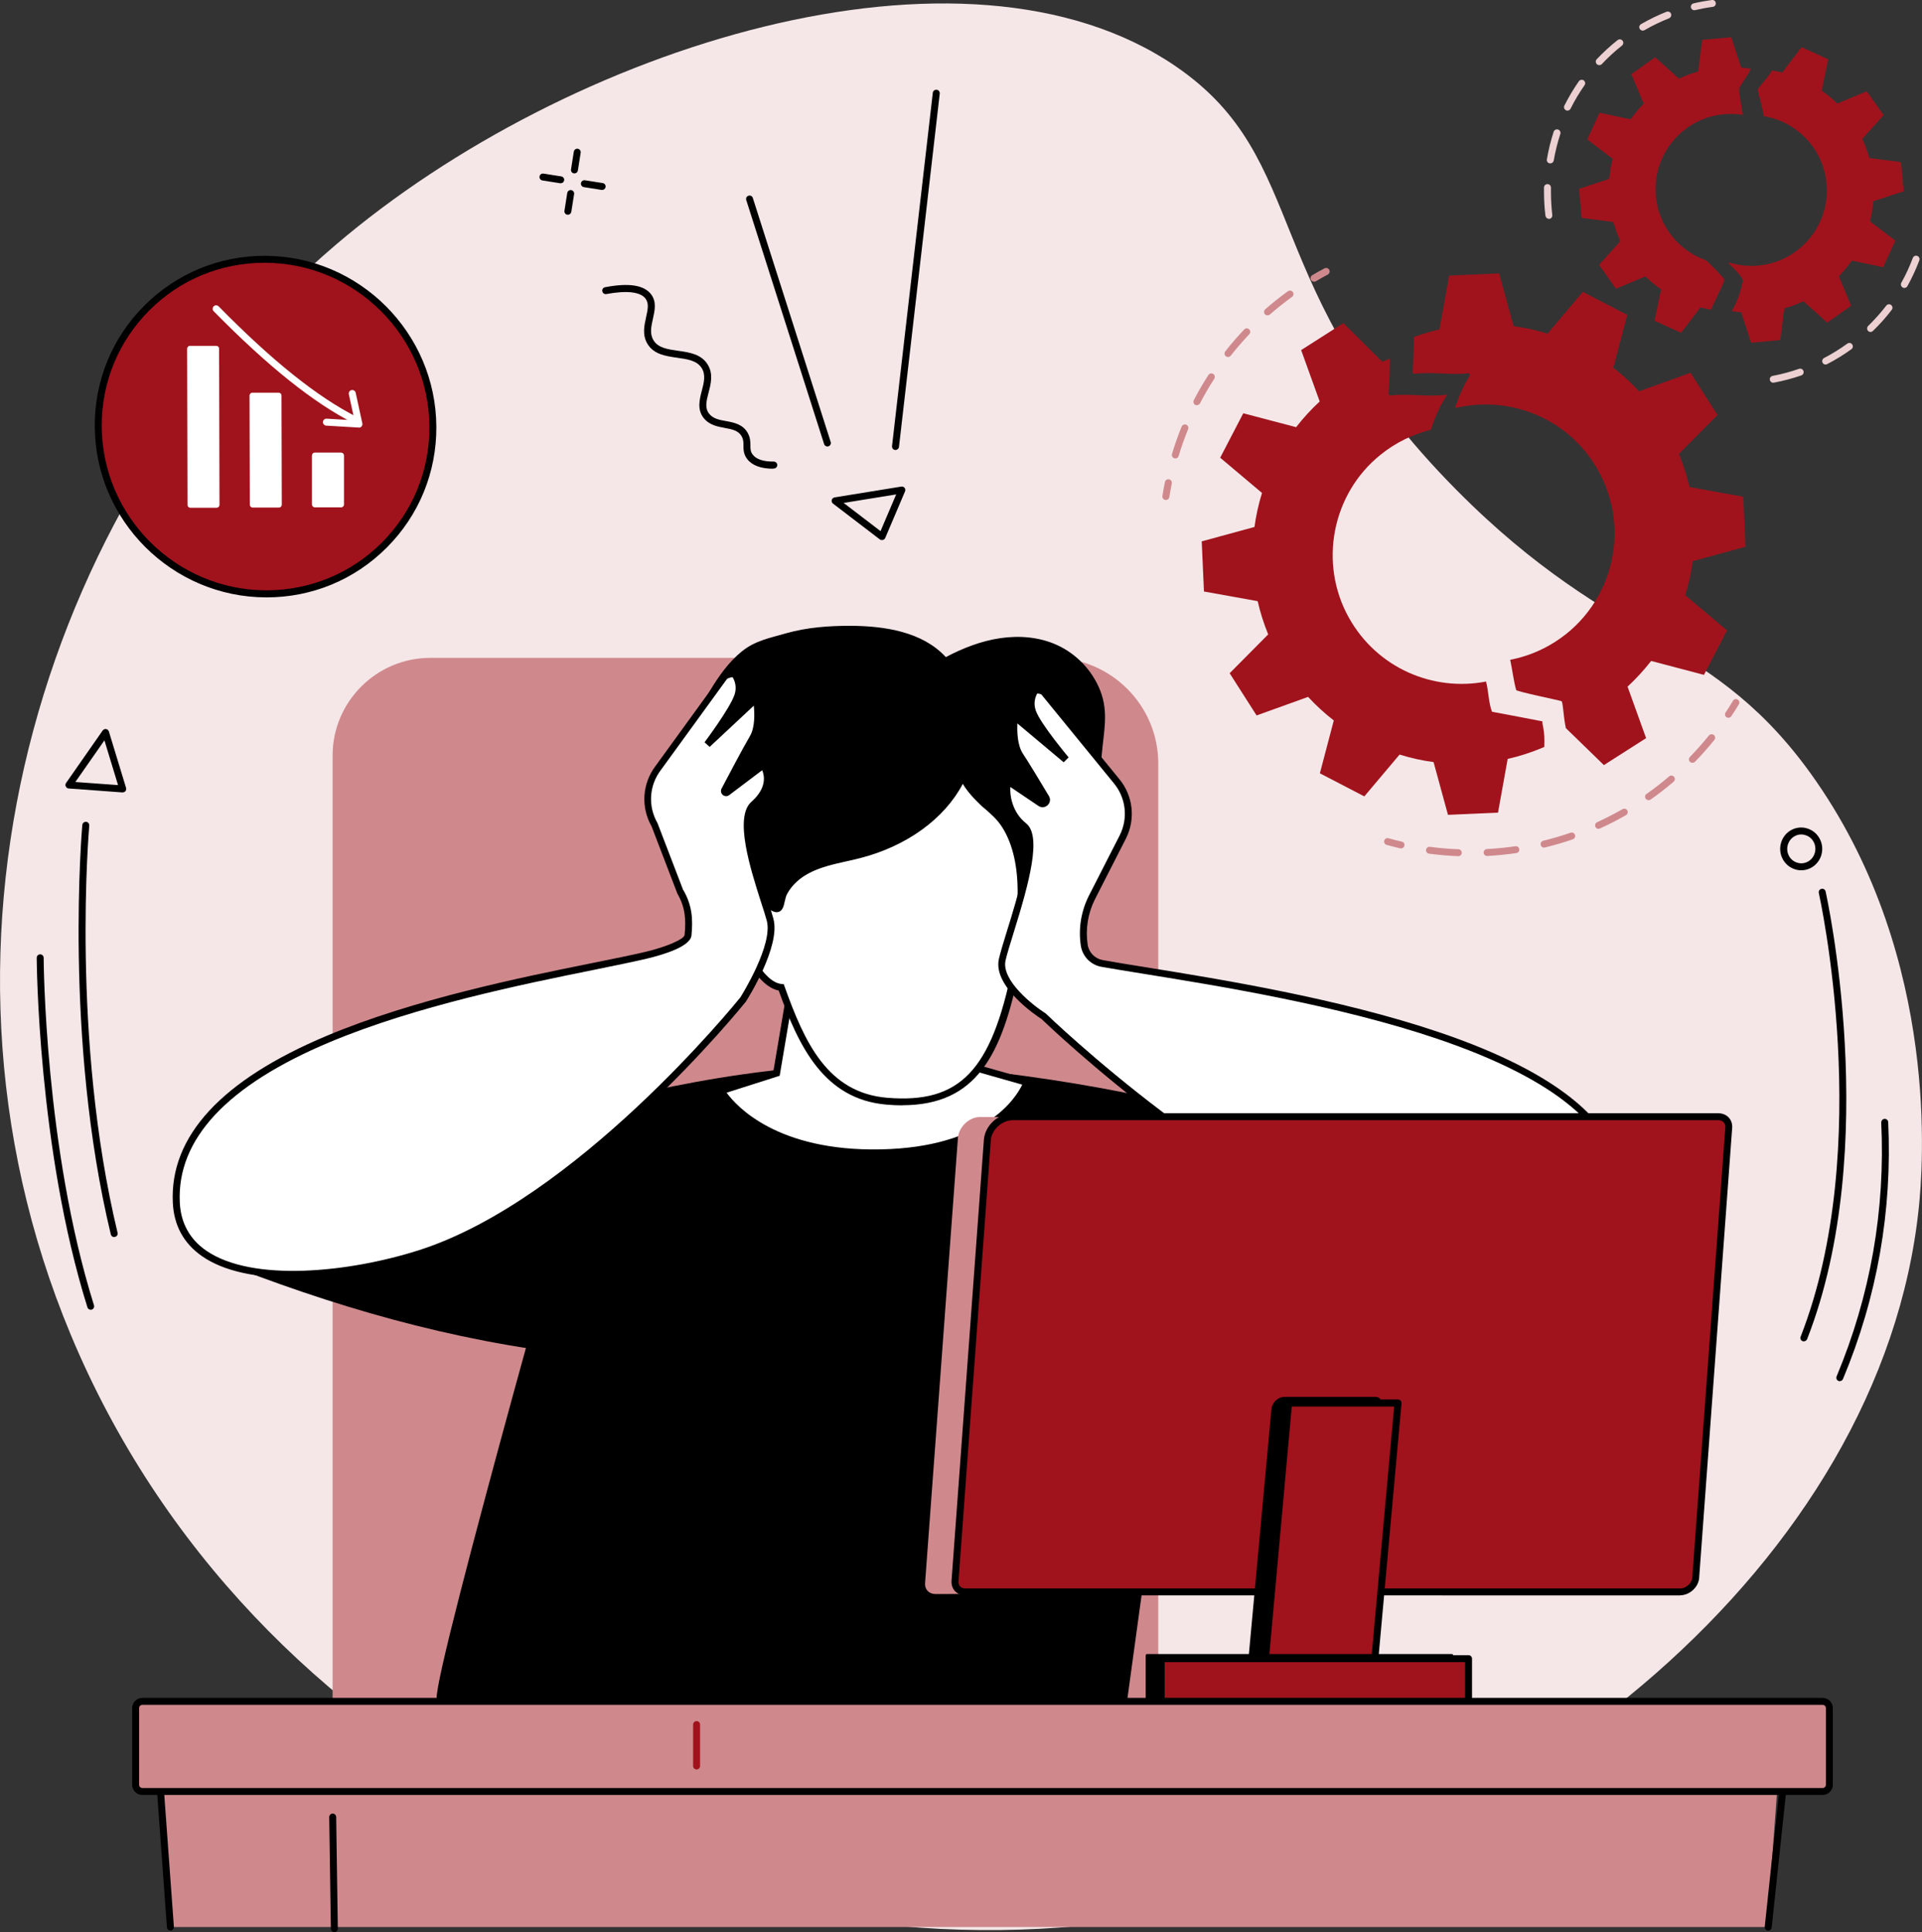 <?xml version="1.0" encoding="UTF-8"?>
<svg id="uuid-202ef228-8986-4ffb-aa36-cc72cbcd2f84" data-name="レイヤー 2" xmlns="http://www.w3.org/2000/svg" viewBox="0 0 198.96 200">
  <rect x="0" y="0" width="198.96" height="200" fill="#333333" stroke="none"/>
  <defs>
    <style>
      .uuid-62876dfa-c2ef-414c-bad0-e7e0d8d14ba5 {
        fill: #fff;
      }

      .uuid-2bc42ac8-a14a-4956-8807-c3dbe8513a05 {
        fill: #ecd0d2;
      }

      .uuid-87970a24-5eb7-4e40-ab1b-61f107453b45 {
        fill: #cf898d;
      }

      .uuid-e6ecef32-7a38-4c38-a3a6-c0695eb28c9f {
        fill: #a0131c;
      }

      .uuid-4fc4c483-0518-4a31-ba46-e58ffb876823 {
        fill: #f5e7e8;
      }
    </style>
  </defs>
  <g id="uuid-5bf70018-a010-464c-b042-8698900be011" data-name="テキスト">
    <g>
      <g id="uuid-26b4804b-5092-4893-9fd1-b46701eb4317" data-name="change1 1">
        <path class="uuid-4fc4c483-0518-4a31-ba46-e58ffb876823" d="M150.78,50.73c-20.81-21-14.85-34.15-29.09-43.88-21.91-14.96-62.81-2.09-86.93,18.49C5.21,50.54-10.04,96.55,7.33,138.18c18.5,44.33,67.16,67.34,110.58,60.4,38.78-6.19,76.9-36.83,80.72-73.57,.41-3.98,2.24-25.51-10.58-44.07-10.59-15.34-20.77-13.56-37.27-30.21"/>
      </g>
      <g id="uuid-bcf0da9e-5081-4588-9d56-1b621dcfd6df" data-name="change2 1">
        <path class="uuid-e6ecef32-7a38-4c38-a3a6-c0695eb28c9f" d="M182.55,12.02c3.64,.58,6.53,3.71,6.56,7.65,.04,3.77-2.7,7.06-6.41,7.73-1.29,.23-2.54,.13-3.69-.22-.06-.02-.11,.06-.06,.1,.65,.6,1.25,1.2,1.48,1.73-.28,1.3-.54,2.14-1.17,3.2,.32,.05,.65,.09,.98,.12l1.03,3.15,3.02-.28,.42-3.28c.69-.19,1.35-.44,1.98-.73l2.46,2.21,2.47-1.75-1.27-3.05c.49-.5,.94-1.05,1.35-1.62l3.24,.68,1.26-2.75-2.63-2c.17-.67,.29-1.37,.35-2.08l3.15-1.03-.28-3.02-3.28-.42c-.19-.69-.44-1.35-.73-1.98l2.21-2.46-1.75-2.47-3.05,1.27c-.5-.49-1.05-.94-1.62-1.34l.68-3.24-2.75-1.26-2.01,2.63c-.35-.09-.71-.16-1.07-.22-.28,.63-1.46,1.78-1.46,2,0,.25,.5,1.76,.61,2.76"/>
      </g>
      <g id="uuid-a184fe88-f6ab-4161-9869-5448ade347cf" data-name="change2 2">
        <path class="uuid-e6ecef32-7a38-4c38-a3a6-c0695eb28c9f" d="M165.57,11.69l-1.26,2.75,2.63,2c-.17,.67-.29,1.37-.35,2.08l-3.14,1.03,.28,3.01,3.28,.42c.19,.69,.43,1.35,.73,1.98l-2.21,2.46,1.75,2.47,3.05-1.27c.5,.49,1.05,.94,1.62,1.34l-.68,3.24,2.75,1.26,2-2.63c.36,.09,.73,.17,1.1,.23,.42-1.02,1.37-2.72,1.37-3.13-.02-.14-1.16-1.32-1.88-1.98-2.79-.98-4.9-3.5-5.2-6.63-.4-4.29,2.75-8.09,7.03-8.49,.67-.06,1.33-.04,1.96,.06-.11-1-.49-2.54-.32-2.85,.33-.59,.9-1.29,1.17-1.92-.33-.06-.67-.1-1.01-.13l-1.03-3.14-3.01,.28-.42,3.28c-.69,.19-1.35,.43-1.98,.73l-2.46-2.21-2.47,1.75,1.28,3.05c-.49,.5-.94,1.04-1.35,1.62l-3.24-.68"/>
      </g>
      <g id="uuid-e1ad5de7-734e-4d6c-a9d8-6630ff103a23" data-name="change2 3">
        <path class="uuid-e6ecef32-7a38-4c38-a3a6-c0695eb28c9f" d="M124.4,56.05l.23,5.18,5.56,1c.26,1.16,.63,2.31,1.09,3.44l-3.99,4.02,2.79,4.37,5.33-1.92c.83,.9,1.72,1.71,2.66,2.44l-1.44,5.47,4.6,2.39,3.65-4.33c1.15,.36,2.33,.62,3.52,.78l1.49,5.46,5.18-.23,1-5.56c1.16-.26,2.32-.63,3.44-1.09l.35-.15c.08-1.75-.22-2.25-.2-2.65-1.77-.35-5.21-.99-5.21-.99-.36-.9-.34-2.05-.62-3.13-5.46,1.06-11.28-1.38-14.2-6.61-3.14-5.63-1.76-12.8,3.26-16.85,1.6-1.3,3.39-2.14,5.23-2.6,.41-1.28,.94-2.51,1.71-3.65-1.88,.3-3.99-.14-5.89,.1-.11,.01-.21-.08-.2-.19,.09-1.19,.12-2.41,.13-3.62-.27,.1-.53,.2-.79,.31l-4.02-3.99-4.37,2.79,1.92,5.32c-.9,.83-1.71,1.72-2.44,2.66l-5.47-1.44-2.39,4.6,4.33,3.65c-.36,1.15-.62,2.33-.78,3.52l-5.46,1.49"/>
      </g>
      <g id="uuid-cbe72814-d6fc-482d-9037-a9d7945bd0c2" data-name="change2 4">
        <path class="uuid-e6ecef32-7a38-4c38-a3a6-c0695eb28c9f" d="M152.13,38.91c-.66,1.05-1.13,2.18-1.51,3.34,5.4-1.32,11.27,.84,14.42,5.78,3.96,6.21,2.14,14.46-4.07,18.42-1.46,.93-3.03,1.54-4.64,1.85,.23,1.05,.34,2.12,.62,3.13,.04,.16,4.55,1.08,4.68,1.15,.17,.03,.2,1.58,.46,2.79l3.94,3.83,4.37-2.79-1.92-5.33c.89-.83,1.71-1.72,2.44-2.66l5.47,1.44,2.39-4.6-4.33-3.65c.36-1.15,.62-2.33,.78-3.52l5.46-1.49-.23-5.18-5.57-1c-.26-1.16-.63-2.31-1.09-3.44l3.99-4.02-2.79-4.37-5.33,1.92c-.83-.9-1.71-1.71-2.66-2.44l1.44-5.47-4.6-2.39-3.65,4.33c-1.15-.36-2.33-.62-3.52-.78l-1.49-5.46-5.18,.23-1,5.57c-.89,.2-1.78,.47-2.65,.79,0,1.21-.04,2.43-.13,3.61,0,.12,.09,.21,.21,.2,1.77-.23,3.73,.14,5.52-.05,.14-.02,.24,.14,.16,.26"/>
      </g>
      <g id="uuid-dd565ab4-def8-4cec-901f-f9805fd7b266" data-name="change3 1">
        <path class="uuid-87970a24-5eb7-4e40-ab1b-61f107453b45" d="M178.93,74.31c-.07,0-.14-.02-.2-.06-.17-.11-.21-.33-.1-.5,.26-.39,.52-.8,.76-1.21,.1-.17,.32-.23,.49-.12,.17,.1,.23,.32,.12,.49-.25,.42-.51,.83-.78,1.23-.07,.1-.18,.16-.3,.16"/>
      </g>
      <g id="uuid-0cbbc9ec-4f53-4d3e-bf61-cbff62df4fc8" data-name="change3 2">
        <path class="uuid-87970a24-5eb7-4e40-ab1b-61f107453b45" d="M175.19,78.96c-.09,0-.18-.03-.25-.1-.14-.14-.15-.37,0-.51,.68-.7,1.34-1.45,1.96-2.21,.12-.15,.35-.18,.51-.06,.15,.12,.18,.35,.06,.51-.63,.78-1.3,1.54-2,2.26-.07,.07-.16,.11-.26,.11Zm-4.53,3.87c-.11,0-.23-.05-.3-.15-.12-.16-.08-.39,.09-.5,.8-.56,1.59-1.17,2.33-1.81,.15-.13,.38-.11,.51,.04,.13,.15,.11,.38-.04,.51-.76,.65-1.56,1.27-2.38,1.85-.06,.04-.14,.07-.21,.07Zm-5.18,2.97c-.14,0-.27-.08-.33-.21-.08-.18,0-.39,.18-.48,.89-.41,1.78-.86,2.63-1.35,.17-.1,.39-.04,.49,.13,.1,.17,.04,.39-.13,.49-.87,.5-1.77,.96-2.69,1.38-.05,.02-.1,.03-.15,.03Zm-5.64,1.95c-.16,0-.31-.11-.35-.28-.05-.19,.07-.39,.26-.44,.95-.23,1.91-.51,2.83-.83,.19-.07,.39,.03,.46,.22,.07,.19-.04,.39-.22,.46-.95,.33-1.92,.61-2.9,.85-.03,0-.06,.01-.09,.01Zm-5.9,.86c-.19,0-.35-.15-.36-.34,0-.2,.14-.37,.34-.38,.98-.05,1.97-.15,2.94-.29,.2-.03,.38,.11,.41,.3,.03,.2-.11,.38-.3,.41-.99,.14-2,.24-3.01,.3h-.02Zm-2.99,.02h-.01c-1-.04-2.02-.13-3.01-.26-.2-.03-.34-.21-.31-.4,.03-.2,.21-.34,.41-.31,.97,.13,1.96,.22,2.94,.25,.2,0,.35,.18,.35,.37,0,.19-.17,.35-.36,.35"/>
      </g>
      <g id="uuid-25ce0d83-25f9-429e-8e1b-9dafc74fa416" data-name="change3 3">
        <path class="uuid-87970a24-5eb7-4e40-ab1b-61f107453b45" d="M145.03,87.82s-.05,0-.08,0c-.47-.11-.94-.23-1.41-.36-.19-.05-.3-.25-.25-.44,.05-.19,.25-.3,.44-.25,.46,.13,.92,.25,1.38,.35,.2,.04,.32,.24,.27,.43-.04,.17-.19,.28-.35,.28"/>
      </g>
      <g id="uuid-e772e998-d3a2-4fba-bd38-77aa692be404" data-name="change3 4">
        <path class="uuid-87970a24-5eb7-4e40-ab1b-61f107453b45" d="M120.69,51.75s-.04,0-.06,0c-.2-.03-.33-.21-.3-.41,.07-.48,.16-.96,.26-1.44,.04-.2,.23-.32,.43-.28,.2,.04,.32,.23,.28,.43-.09,.46-.18,.93-.25,1.4-.03,.18-.18,.31-.36,.31"/>
      </g>
      <g id="uuid-7b982f4d-18b7-4c10-b08a-2c2288286004" data-name="change3 5">
        <path class="uuid-87970a24-5eb7-4e40-ab1b-61f107453b45" d="M131.21,32.65c-.1,0-.2-.04-.27-.12-.13-.15-.12-.38,.03-.51,.75-.66,1.54-1.29,2.35-1.87,.16-.12,.39-.08,.51,.08,.12,.16,.08,.39-.08,.5-.79,.57-1.56,1.19-2.3,1.83-.07,.06-.15,.09-.24,.09Zm-4.09,4.31c-.08,0-.16-.02-.22-.08-.16-.12-.19-.35-.06-.51,.61-.78,1.28-1.55,1.96-2.27,.14-.14,.36-.15,.51-.01,.15,.14,.15,.36,.01,.51-.67,.71-1.32,1.46-1.92,2.22-.07,.09-.18,.14-.28,.14Zm-3.22,4.99c-.06,0-.11-.01-.17-.04-.18-.09-.24-.31-.15-.49,.46-.89,.97-1.76,1.51-2.6,.11-.17,.33-.22,.5-.11,.17,.11,.21,.33,.11,.5-.53,.82-1.03,1.67-1.48,2.54-.06,.12-.19,.19-.32,.19Zm-2.24,5.5s-.07,0-.1-.01c-.19-.06-.3-.26-.24-.45,.29-.95,.62-1.91,1-2.83,.07-.18,.28-.27,.47-.2,.19,.07,.27,.29,.2,.47-.37,.9-.7,1.84-.98,2.77-.05,.16-.19,.26-.35,.26"/>
      </g>
      <g id="uuid-7e99e7fc-4dc8-4a97-abab-968d133861a1" data-name="change3 6">
        <path class="uuid-87970a24-5eb7-4e40-ab1b-61f107453b45" d="M136.02,29.16c-.12,0-.24-.06-.31-.18-.1-.17-.04-.39,.13-.49,.42-.25,.84-.49,1.27-.71,.17-.09,.39-.03,.49,.15,.09,.17,.03,.39-.15,.49-.42,.22-.84,.46-1.24,.7-.06,.03-.12,.05-.18,.05"/>
      </g>
      <g id="uuid-22081e14-c296-4f0f-bf42-5ac8f8730318" data-name="change1 2">
        <path class="uuid-2bc42ac8-a14a-4956-8807-c3dbe8513a05" d="M197.13,29.81c-.06,0-.12-.01-.17-.05-.17-.1-.24-.32-.14-.49,.46-.82,.86-1.69,1.19-2.57,.07-.19,.28-.28,.46-.21,.19,.07,.28,.28,.21,.47-.34,.91-.76,1.81-1.23,2.66-.07,.12-.19,.19-.32,.19Zm-3.49,4.56c-.09,0-.19-.04-.26-.11-.14-.14-.13-.37,0-.51,.67-.66,1.31-1.37,1.88-2.11,.12-.16,.35-.19,.5-.07,.16,.12,.19,.35,.07,.5-.59,.78-1.25,1.51-1.95,2.19-.07,.07-.16,.1-.25,.1Zm-4.65,3.37c-.13,0-.26-.07-.32-.19-.09-.18-.02-.39,.15-.49,.83-.43,1.64-.93,2.41-1.49,.16-.12,.39-.08,.5,.08,.12,.16,.08,.39-.08,.5-.79,.57-1.63,1.09-2.5,1.54-.05,.03-.11,.04-.17,.04Zm-5.43,1.88c-.17,0-.32-.12-.35-.29-.04-.2,.09-.38,.29-.42,.92-.17,1.84-.42,2.73-.73,.19-.06,.39,.03,.46,.22,.06,.19-.03,.39-.22,.46-.92,.32-1.88,.57-2.84,.75-.02,0-.04,0-.07,0"/>
      </g>
      <g id="uuid-3f677961-6b21-44e2-8c3b-a87b1ad2be89" data-name="change1 3">
        <path class="uuid-2bc42ac8-a14a-4956-8807-c3dbe8513a05" d="M175.39,1.06c-.16,0-.31-.11-.35-.28-.04-.19,.08-.39,.27-.43,.63-.15,1.26-.26,1.9-.35,.2-.03,.38,.11,.4,.31,.03,.2-.11,.38-.31,.4-.61,.08-1.23,.2-1.84,.34-.03,0-.05,.01-.08,.01Zm-5.34,2.11c-.12,0-.24-.07-.31-.18-.1-.17-.04-.39,.13-.49,.85-.49,1.73-.92,2.64-1.28,.19-.07,.4,.02,.47,.2,.07,.18-.02,.39-.2,.47-.87,.35-1.73,.76-2.54,1.23-.06,.03-.12,.05-.18,.05Zm-4.5,3.57c-.09,0-.18-.03-.25-.1-.14-.14-.15-.36-.01-.51,.67-.71,1.4-1.38,2.16-1.98,.16-.12,.38-.1,.51,.06,.12,.15,.1,.38-.06,.51-.74,.58-1.44,1.23-2.08,1.91-.07,.08-.17,.11-.26,.11Zm-3.29,4.71c-.05,0-.11-.01-.16-.04-.18-.09-.25-.31-.16-.48,.44-.87,.94-1.72,1.5-2.52,.11-.16,.34-.2,.5-.09,.16,.11,.2,.34,.09,.5-.54,.77-1.03,1.59-1.45,2.43-.06,.13-.19,.2-.32,.2Zm-1.78,5.46s-.04,0-.06,0c-.2-.03-.33-.22-.29-.42,.16-.96,.4-1.92,.7-2.85,.06-.19,.27-.29,.46-.23,.19,.06,.29,.27,.23,.46-.29,.89-.52,1.81-.68,2.74-.03,.18-.18,.3-.35,.3Zm-.14,5.74c-.18,0-.33-.13-.36-.32-.1-.81-.15-1.63-.15-2.45,0-.16,0-.32,0-.47,0-.2,.17-.36,.37-.35,.2,0,.36,.17,.35,.37,0,.15,0,.3,0,.46,0,.79,.05,1.59,.14,2.37,.02,.2-.12,.38-.31,.4-.02,0-.03,0-.04,0"/>
      </g>
      <g id="uuid-66e9090b-727a-4e3c-8099-a64ac3a0fb30" data-name="change4 1">
        <path d="M87.33,52.06l3.82,2.92,1.62-3.8-5.43,.88Zm3.97,3.85c-.08,0-.16-.03-.22-.07l-4.85-3.71c-.11-.09-.17-.23-.13-.37,.03-.14,.15-.24,.29-.27l6.91-1.12c.13-.02,.26,.03,.34,.13,.08,.1,.1,.24,.05,.36l-2.05,4.82c-.04,.1-.13,.18-.24,.21-.03,0-.06,.01-.09,.01"/>
      </g>
      <g id="uuid-0d59da18-2a59-4c8a-9d64-4060151f2aa6" data-name="change4 2">
        <path d="M92.7,46.58s-.03,0-.04,0c-.2-.02-.34-.2-.32-.4l4.22-36.57c.02-.2,.2-.34,.4-.32,.2,.02,.34,.2,.32,.4l-4.22,36.57c-.02,.18-.18,.32-.36,.32"/>
      </g>
      <g id="uuid-658f094c-6fff-4c63-a3e3-ca7e718b62f7" data-name="change4 3">
        <path d="M85.65,46.22c-.15,0-.29-.1-.34-.25l-8.06-25.26c-.06-.19,.04-.39,.23-.45,.19-.06,.39,.04,.45,.23l8.06,25.26c.06,.19-.04,.39-.23,.45-.04,.01-.07,.02-.11,.02"/>
      </g>
      <g id="uuid-a083e5ac-c868-4246-9848-a90f85310f44" data-name="change4 4">
        <path d="M80.04,48.52c-1.28,0-2.19-.34-2.7-1.01-.37-.49-.38-.96-.38-1.38,0-.34,0-.63-.18-.95-.33-.61-.99-.74-1.75-.88-.76-.14-1.61-.3-2.19-1.03-.69-.88-.43-1.91-.19-2.82,.22-.84,.42-1.63,0-2.33-.49-.8-1.49-.94-2.56-1.09-1.18-.17-2.41-.34-3.07-1.44-.55-.92-.33-1.9-.14-2.75,.17-.76,.32-1.42-.05-1.92-.53-.71-1.93-.87-4.06-.48-.2,.04-.38-.09-.42-.29-.04-.2,.09-.38,.29-.42,2.48-.47,4.04-.22,4.77,.75,.57,.77,.37,1.65,.18,2.51-.18,.8-.35,1.55,.05,2.22,.48,.81,1.49,.95,2.55,1.1,1.18,.17,2.4,.34,3.07,1.43,.59,.96,.33,1.99,.09,2.89-.22,.86-.42,1.6,.06,2.2,.4,.51,1.06,.64,1.75,.76,.82,.15,1.75,.33,2.25,1.24,.26,.48,.27,.91,.27,1.28,0,.36,0,.65,.24,.95,.37,.49,1.11,.73,2.18,.72h0c.2,0,.36,.16,.36,.36,0,.2-.16,.36-.36,.36h-.07"/>
      </g>
      <g id="uuid-afd70261-c53f-4d17-8331-90761a6b8daa" data-name="change4 5">
        <path d="M190.45,142.98s-.09,0-.14-.03c-.18-.08-.27-.29-.19-.47,3.5-8.37,5.05-17.21,4.62-26.28,0-.2,.15-.37,.34-.38,.2-.01,.37,.14,.38,.34,.43,9.18-1.14,18.13-4.68,26.59-.06,.14-.19,.22-.33,.22"/>
      </g>
      <g id="uuid-1b8d31f9-00a9-429f-aee4-6346651477da" data-name="change4 6">
        <path d="M186.73,138.85s-.09,0-.13-.02c-.19-.07-.28-.28-.2-.47,7.71-19.73,1.93-45.66,1.88-45.92-.05-.19,.08-.39,.27-.43,.2-.05,.39,.08,.43,.27,.06,.26,5.88,26.4-1.91,46.34-.06,.14-.19,.23-.34,.23"/>
      </g>
      <g id="uuid-a14edeb9-6a2d-4a8f-b9d3-894b5307ef82" data-name="change4 7">
        <path d="M59.47,17.95s-.04,0-.06,0c-.2-.03-.33-.22-.3-.41l.29-1.84c.03-.2,.22-.33,.41-.3,.2,.03,.33,.22,.3,.41l-.29,1.84c-.03,.18-.18,.3-.36,.3"/>
      </g>
      <g id="uuid-655ad1b3-158c-4510-b80b-90ba17eb67c7" data-name="change4 8">
        <path d="M58.79,22.23s-.04,0-.06,0c-.2-.03-.33-.22-.3-.41l.29-1.84c.03-.2,.22-.33,.41-.3,.2,.03,.33,.21,.3,.41l-.29,1.84c-.03,.18-.18,.3-.36,.3"/>
      </g>
      <g id="uuid-a0e9fdce-f925-4b00-bfe8-b5cc0e5df3d2" data-name="change4 9">
        <path d="M58.05,18.97s-.04,0-.06,0l-1.84-.29c-.2-.03-.33-.22-.3-.41,.03-.2,.22-.33,.41-.3l1.84,.29c.2,.03,.33,.22,.3,.41-.03,.18-.18,.3-.36,.3"/>
      </g>
      <g id="uuid-df9c4178-ce23-4416-8198-19752fa6caa9" data-name="change4 10">
        <path d="M62.34,19.66s-.04,0-.06,0l-1.84-.29c-.2-.03-.33-.22-.3-.41,.03-.2,.22-.33,.41-.3l1.84,.29c.2,.03,.33,.22,.3,.41-.03,.18-.18,.3-.36,.3"/>
      </g>
      <g id="uuid-4142300f-92e2-46c4-add8-631e68963101" data-name="change4 11">
        <path d="M185.73,86.18h0Zm.73,.2c-.2,0-.4,.04-.58,.13-.74,.33-1.07,1.22-.75,1.97,.16,.37,.45,.65,.82,.79,.36,.14,.75,.13,1.1-.03,.74-.33,1.07-1.22,.75-1.97-.16-.37-.45-.65-.82-.79-.17-.06-.34-.1-.52-.1Zm0,3.71c-.26,0-.53-.05-.78-.15-.55-.21-.98-.63-1.22-1.18-.48-1.11,.02-2.42,1.11-2.91,.53-.24,1.12-.25,1.66-.04,.55,.21,.98,.63,1.22,1.18,.48,1.11-.02,2.42-1.11,2.91-.28,.13-.58,.19-.88,.19"/>
      </g>
      <g id="uuid-637055de-e580-4089-81ec-b0f8fd1d5f43" data-name="change4 12">
        <path d="M11.82,128.06c-.16,0-.31-.11-.35-.28-4.88-20.28-2.97-42.16-2.95-42.38,.02-.2,.2-.34,.39-.33,.2,.02,.34,.19,.33,.39-.02,.22-1.92,21.98,2.93,42.15,.05,.19-.07,.39-.27,.43-.03,0-.06,0-.08,0"/>
      </g>
      <g id="uuid-e27df086-2e7d-4164-a904-99d6994fed39" data-name="change4 13">
        <path d="M9.39,135.58c-.15,0-.3-.1-.34-.25-5.14-16.39-5.25-35.99-5.25-36.18,0-.2,.16-.36,.36-.36h0c.2,0,.36,.16,.36,.36,0,.2,.1,19.68,5.21,35.97,.06,.19-.05,.39-.24,.45-.04,.01-.07,.02-.11,.02"/>
      </g>
      <g id="uuid-3f895ca7-26b1-46de-a356-ef7af91197e2" data-name="change4 14">
        <path d="M7.8,80.95l4.42,.32-1.41-4.63-3.01,4.31Zm4.91,1.08s-.02,0-.03,0l-5.57-.41c-.13,0-.24-.09-.3-.21-.06-.12-.04-.25,.03-.36l3.79-5.43c.08-.11,.22-.17,.35-.15,.14,.02,.25,.12,.29,.25l1.78,5.84c.03,.11,.01,.24-.06,.33-.07,.09-.17,.13-.28,.13"/>
      </g>
      <g id="uuid-79de1492-0cc7-4365-a043-6acafe5cac70" data-name="change3 7">
        <path class="uuid-87970a24-5eb7-4e40-ab1b-61f107453b45" d="M118.6,181.44H35.73c-.72,0-1.3-.59-1.3-1.3V78.2c0-5.56,4.55-10.1,10.1-10.1H108.98c6,0,10.92,4.91,10.92,10.92v101.12c0,.72-.59,1.3-1.3,1.3"/>
      </g>
      <g id="uuid-37b01dab-8a0f-4c6b-9866-57c5e347961f" data-name="change4 15">
        <path d="M61.45,114.42s-16.54,58.38-16.25,61.44c0,0,16.35,2.6,34.19,5.57,14.02,2.34,25.54,2.32,37.16-4.46l8.49-61.92s-14.33-3.89-30.42-4.78c-16.09-.89-33.17,4.14-33.17,4.14"/>
      </g>
      <g id="uuid-158ac6d4-add2-4617-b5db-1a8fa2d52f85" data-name="change4 16">
        <path d="M22.37,130.44c11.91,4.73,24.3,8.39,37.68,9.85l1.12-22.73-38.8,12.88"/>
      </g>
      <g id="uuid-637dd418-1004-4fa5-be1c-29e062d39c96" data-name="change4 17">
        <path d="M119.76,117.3c.24,.38-2.42,21.21-2.42,21.21,14.36-.02,30.61-4.03,48.07-10.64l-45.65-10.57"/>
      </g>
      <g id="uuid-70d21233-8b6e-4001-8728-146363f2b934" data-name="change5 1">
        <path class="uuid-62876dfa-c2ef-414c-bad0-e7e0d8d14ba5" d="M82.04,101.32l-1.65,9.77-5.73,1.83s3.62,6.68,16.52,6.42c12.9-.26,15.13-7.3,15.13-7.3l-8.49-2.41-1.28-6.55-14.5-1.77"/>
      </g>
      <g id="uuid-a3a9af77-6980-46fb-b031-b6d056145030" data-name="change4 18">
        <path d="M75.22,113.12c1,1.37,5.22,6.08,15.95,5.86,10.81-.21,13.98-5.31,14.65-6.7l-8.31-2.36-1.27-6.51-13.9-1.7-1.63,9.65-5.49,1.75Zm15.23,6.59c-12.38,0-15.96-6.34-16.11-6.62l-.21-.38,5.94-1.89,1.67-9.9,15.1,1.85,1.28,6.59,8.64,2.45-.11,.35c-.09,.3-2.46,7.29-15.47,7.55-.25,0-.49,0-.73,0"/>
      </g>
      <g id="uuid-f4aa1fff-d9af-400a-9170-63cabe3ebb10" data-name="change4 19">
        <path d="M83.75,98.94c-2.12,.68-4.07,1.05-5.86-.54-.8-.71-1.41-1.6-2.02-2.48-.91-1.32-1.83-2.65-2.74-3.97-.34-.5-.68-.99-.98-1.51-1.45-2.52-1.81-5.5-2.14-8.39-.42-3.69,1.62-7.42,3.49-10.56,.9-1.5,1.93-2.95,3.28-4.05,1.41-1.14,2.93-1.4,4.62-1.89,2.15-.61,4.41-.77,6.64-.77,3.56,.02,7.45,.62,9.87,3.24,1.77-.93,3.66-1.67,5.64-1.96,1.98-.29,4.05-.12,5.87,.71,2.02,.92,3.66,2.65,4.47,4.71,.89,2.27,.36,4.26,.17,6.56-.18,2.19-1.17,4.07-1.86,6.11-.63,1.87-.89,3.89-1.54,5.78-.4,1.18-.88,2.36-1.68,3.32-.8,.96-1.97,1.67-3.22,1.64-1.45-.03-2.71-1.03-3.58-2.19-.88-1.16-1.48-2.5-2.35-3.65-.52-.68-1.15-1.31-1.94-1.62-3.16-1.23-5.43,4-6.88,5.94-1.9,2.54-4.2,4.6-7.26,5.59"/>
      </g>
      <g id="uuid-81e6bca3-4c9a-4fc4-a9d0-e3f4c5e0e8c1" data-name="change5 2">
        <path class="uuid-62876dfa-c2ef-414c-bad0-e7e0d8d14ba5" d="M108.29,92.54c-.6-.47-2.08-.04-2.59,.23,.04-2.49-.3-5.19-1.66-7.33-.58-.92-1.32-1.53-2.13-2.23-.48-.41-2.46-2.41-2.15-3.15-1.83,4.36-6.24,7.22-10.82,8.4-1.79,.46-3.67,.71-5.32,1.56-1,.52-1.92,1.31-2.47,2.31-.46,.84-.2,2.19-1.21,1.54-.77-.5-2.42-3.27-3.6-2.62-1.76,.96,1.09,10.64,4.51,10.98,2.02,5.65,4.49,11.25,10.96,11.77,8.09,.66,11.23-3.47,13.31-13.78,2.21-2.05,4.9-6.29,3.15-7.67"/>
      </g>
      <g id="uuid-099c5219-4c4a-4131-b286-0aa3560b85c8" data-name="change4 20">
        <path d="M76.74,91.51c-.08,0-.15,.02-.21,.05-.33,.18-.52,1.23-.14,3.1,.68,3.33,2.65,7.02,4.51,7.2l.23,.02,.08,.22c2.07,5.79,4.44,11.03,10.65,11.54,7.51,.61,10.77-2.79,12.93-13.49l.02-.11,.08-.08c1.79-1.66,3.66-4.55,3.6-6.19-.02-.42-.16-.73-.42-.94-.4-.31-1.68-.01-2.19,.26l-.54,.29v-.61c.06-2.97-.48-5.37-1.59-7.13-.52-.82-1.16-1.37-1.9-2.01l-.16-.13s-1.4-1.25-2.02-2.36c-1.91,3.62-5.8,6.45-10.63,7.69-.47,.12-.95,.23-1.41,.33-1.3,.29-2.65,.59-3.83,1.2-1.02,.52-1.84,1.29-2.31,2.16-.13,.23-.19,.52-.26,.81-.1,.46-.2,.89-.58,1.05-.37,.15-.76-.1-.89-.18-.28-.18-.61-.56-.99-1-.59-.68-1.45-1.66-2.03-1.66Zm16.63,22.91c-.5,0-1.02-.02-1.56-.07-6.56-.54-9.15-6.1-11.2-11.81-2.4-.48-4.31-4.75-4.92-7.74-.25-1.21-.51-3.33,.5-3.88,1.07-.59,2.21,.72,3.13,1.77,.33,.38,.64,.74,.84,.86,.12,.08,.19,.1,.22,.11,.06-.09,.12-.35,.16-.53,.07-.32,.15-.67,.33-.99,.54-.99,1.47-1.87,2.62-2.45,1.26-.65,2.65-.96,4-1.26,.46-.1,.93-.21,1.39-.33,5.01-1.28,8.96-4.34,10.58-8.19l.66,.28c-.14,.34,1.09,1.89,2.06,2.73l.16,.13c.75,.65,1.47,1.26,2.04,2.17,1.12,1.77,1.7,4.12,1.72,6.99,.72-.25,1.84-.45,2.45,.03,.44,.35,.67,.84,.7,1.48,.08,2.08-2.11,5.12-3.74,6.67-1.79,8.82-4.42,14.02-12.11,14.02"/>
      </g>
      <g id="uuid-c2be81d0-64ac-4f2b-8ac4-873e9db05629" data-name="change5 3">
        <path class="uuid-62876dfa-c2ef-414c-bad0-e7e0d8d14ba5" d="M79.72,95.2c-.74-2.71-3.69-10.17-1.68-11.93,2.35-2.05,1.08-3.95,.99-4.06,0,0,0,0-.02,0l-3.74,2.82c-.14,.11-.34-.05-.25-.21,.7-1.34,2.27-4.31,2.93-5.43,.63-1.07,.53-2.75,.43-3.58-.03-.21-.28-.3-.44-.16l-4.72,4.4s2.7-3.58,3.17-5.08c.3-.95-.02-1.72-.29-2.16-.13-.21-.96,.03-1.11,.23l-6.86,9.45c-1.3,1.71-1.44,4.02-.37,5.88l2.66,6.94c.87,1.51,.95,2.8,.8,4.49-.09,.97-3.38,1.86-4.33,2.08-11.18,2.65-49.5,7.75-48.65,25.6,.44,9.29,15.5,8.39,25.25,5.27,16.7-5.35,33.42-26.28,33.42-26.28,0,0,3.54-5.56,2.8-8.27"/>
      </g>
      <g id="uuid-ae2d562f-0c36-4bb7-8703-3b50e451ef6f" data-name="change4 21">
        <path d="M70.75,92.16c.9,1.58,.99,2.96,.83,4.67-.11,1.16-2.93,2-4.6,2.4-1.44,.34-3.33,.72-5.52,1.17-7.31,1.48-18.37,3.72-27.35,7.49-10.6,4.45-15.81,10.03-15.5,16.58,.1,2.12,1.02,3.8,2.72,4.98,4.76,3.3,14.77,2.29,22.06-.04,16.22-5.2,32.7-25.48,33.24-26.15,.21-.33,3.42-5.51,2.74-7.97-.13-.48-.33-1.11-.57-1.84-1.13-3.53-2.83-8.86-1.01-10.46,1.6-1.41,1.35-2.69,1.11-3.26l-3.42,2.58c-.2,.15-.47,.14-.66-.02-.19-.16-.24-.43-.13-.65,.66-1.26,2.27-4.31,2.94-5.44,.54-.91,.48-2.39,.4-3.15l-4.57,4.27-.53-.48s2.67-3.55,3.12-4.97c.23-.74,.03-1.36-.21-1.77-.16,0-.48,.1-.58,.18l-6.85,9.43c-1.22,1.6-1.35,3.75-.35,5.49l.02,.05,2.65,6.91Zm-40.4,40.11c-3.74,0-7.15-.64-9.43-2.23-1.9-1.32-2.92-3.18-3.03-5.54-.33-6.88,5.04-12.7,15.94-17.28,9.05-3.8,20.15-6.05,27.49-7.53,2.18-.44,4.07-.82,5.5-1.16,2.19-.52,4.01-1.31,4.05-1.76,.15-1.62,.07-2.84-.75-4.27l-.02-.05-2.65-6.91c-1.13-1.98-.97-4.43,.41-6.25l6.85-9.44c.21-.28,.83-.48,1.21-.46,.29,.01,.43,.14,.5,.25,.28,.44,.68,1.35,.33,2.46-.19,.6-.7,1.5-1.27,2.37l2.22-2.07c.17-.16,.42-.21,.64-.13,.22,.08,.37,.27,.4,.51,.11,.93,.2,2.66-.47,3.8-.55,.94-1.76,3.2-2.53,4.65l3.18-2.4,.29,.04,.1,.12c.46,.61,1.18,2.61-1.04,4.55-1.47,1.29,.28,6.76,1.22,9.7,.24,.74,.44,1.37,.57,1.87,.78,2.83-2.69,8.33-2.84,8.56l-.02,.03c-.17,.21-16.97,21.08-33.59,26.4-4.02,1.29-8.87,2.17-13.26,2.18"/>
      </g>
      <g id="uuid-60f0dbde-ba30-4229-8982-48f6d2baf7a9" data-name="change5 4">
        <path class="uuid-62876dfa-c2ef-414c-bad0-e7e0d8d14ba5" d="M103.74,99.36c.6-2.75,4.34-12.2,2.24-13.86-2.45-1.93-1.76-5.69-1.33-4.42,0,0,0,0,.01,0l3.02,2.03c.36,.24,.79-.17,.57-.54-.86-1.44-2.1-3.49-2.68-4.36-.69-1.03-.67-2.72-.61-3.55,.02-.21,.27-.32,.43-.18l4.94,4.15s-2.89-3.43-3.44-4.9c-.35-.93-.07-1.72,.18-2.17,.12-.22,.83-.11,.99,.09l7.48,9.16c1.39,1.63,1.65,3.94,.68,5.85l-3.17,6.21c-.79,1.55-1.06,3.29-.82,4.96,.14,.96,.88,1.73,1.84,1.91,11.3,2.06,53.47,6.85,53.67,23.36,.11,9.3-13.2,8.26-23.1,5.66-16.96-4.46-36.6-23.54-36.6-23.54,0,0-4.9-3.1-4.3-5.85"/>
      </g>
      <g id="uuid-75dc6985-2218-45e1-99a1-fbf59cbdb1a2" data-name="change4 22">
        <path d="M104.59,81.47c-.07,.8,.17,2.61,1.62,3.75,1.66,1.31,.34,6.12-1.29,11.36-.37,1.19-.69,2.22-.83,2.85-.45,2.05,2.83,4.64,4.14,5.47l.06,.05c.2,.19,19.76,19.07,36.44,23.45,9.41,2.47,17.05,2.37,20.43-.27,1.5-1.17,2.25-2.87,2.22-5.04-.07-6.17-6.34-11.4-18.61-15.56-10.3-3.49-22.7-5.48-30.11-6.68-1.84-.3-3.43-.55-4.65-.77-1.11-.2-1.97-1.09-2.13-2.21-.26-1.78,.04-3.57,.85-5.17l3.17-6.21c.91-1.78,.66-3.93-.63-5.45l-7.47-9.15c-.08-.06-.32-.1-.44-.09-.22,.42-.4,1.06-.12,1.8,.52,1.4,3.35,4.76,3.38,4.8l-.51,.51-4.79-4.02c-.04,.77-.02,2.24,.57,3.13,.58,.87,1.78,2.86,2.69,4.38,.19,.31,.14,.69-.13,.95-.27,.25-.65,.28-.95,.08l-2.89-1.95Zm52.36,49.46c-4.7,0-9.7-1.11-12.4-1.83-16.58-4.36-35.89-22.8-36.73-23.61-.47-.3-5.05-3.34-4.42-6.21,.15-.67,.47-1.71,.84-2.91,1.03-3.31,2.94-9.47,1.53-10.58-1.95-1.53-2.07-4.08-1.79-4.89,.13-.38,.36-.43,.49-.43,.2,0,.36,.12,.47,.36l2.94,1.99s.03,.02,.06,0c.02-.02,.02-.04,0-.05-.9-1.51-2.1-3.49-2.67-4.35-.74-1.11-.74-2.84-.67-3.77,.02-.23,.16-.44,.38-.53,.22-.09,.46-.06,.64,.1l2.33,1.95c-.61-.85-1.17-1.72-1.39-2.3-.41-1.09-.05-2.02,.2-2.47,.06-.12,.21-.27,.53-.3,.29-.03,.82,.06,1.05,.33l7.48,9.16c1.48,1.75,1.76,4.2,.72,6.24l-3.17,6.21c-.75,1.47-1.02,3.11-.78,4.74,.12,.81,.74,1.45,1.54,1.6,1.22,.22,2.8,.48,4.63,.77,7.43,1.2,19.87,3.2,30.23,6.71,12.59,4.27,19.02,9.73,19.1,16.23,.03,2.41-.81,4.3-2.5,5.62-2.13,1.66-5.32,2.22-8.65,2.22"/>
      </g>
      <g id="uuid-8cfa5a34-3fa7-482e-8c5a-7abe89f312d1" data-name="change3 8">
        <path class="uuid-87970a24-5eb7-4e40-ab1b-61f107453b45" d="M172.38,164.85l-75.55,.16c-.66,0-1.12-.48-1.07-1.12l3.4-46.08c.08-1.12,1.13-2.18,2.28-2.18l74.53,.07-3.58,49.16"/>
      </g>
      <g id="uuid-2cf94c38-8177-41c7-a408-fde29219c454" data-name="change2 5">
        <path class="uuid-e6ecef32-7a38-4c38-a3a6-c0695eb28c9f" d="M173.94,164.79H99.93c-.66,0-1.12-.48-1.07-1.13l3.35-45.67c.09-1.27,1.32-2.39,2.62-2.39h73.05c.66,0,1.12,.48,1.07,1.13l-3.42,46.6c-.06,.77-.81,1.46-1.6,1.46"/>
      </g>
      <g id="uuid-41326128-977a-48ff-a88a-f73e42eb1e5a" data-name="change4 23">
        <path d="M104.83,115.96c-1.1,0-2.18,.98-2.26,2.06l-3.35,45.67c-.02,.21,.04,.39,.17,.53,.13,.14,.32,.21,.54,.21h74.01c.6,0,1.2-.54,1.24-1.12l3.42-46.6c.02-.21-.04-.39-.17-.53-.13-.14-.32-.22-.54-.22H104.83Zm69.11,49.19H99.93c-.42,0-.81-.16-1.07-.44-.26-.28-.39-.66-.36-1.07l3.35-45.67c.11-1.45,1.5-2.73,2.98-2.73h73.05c.42,0,.81,.16,1.07,.44,.26,.28,.39,.66,.36,1.07l-3.42,46.6c-.07,.95-.99,1.79-1.96,1.79"/>
      </g>
      <g id="uuid-2f39cfc8-0604-4c47-bcdf-23988494b3cb" data-name="change4 24">
        <path d="M128.83,176.04h11.33l2.83-30.79c.03-.37-.22-.65-.58-.65h-9.41c-.72,0-1.32,.57-1.39,1.31l-2.77,30.12"/>
      </g>
      <g id="uuid-2d3796f9-d1d0-4874-a997-93be7e4cf594" data-name="change2 6">
        <path class="uuid-e6ecef32-7a38-4c38-a3a6-c0695eb28c9f" d="M130.61,176.04h11.33l2.79-30.8h-11.33l-2.79,30.8"/>
      </g>
      <g id="uuid-1c01bc88-33f0-483a-84b6-ee38e886a81a" data-name="change4 25">
        <path d="M131,175.68h10.6l2.72-30.08h-10.6l-2.72,30.08Zm10.93,.72h-11.33c-.1,0-.2-.04-.27-.12-.07-.07-.1-.17-.09-.28l2.79-30.8c.02-.19,.17-.33,.36-.33h11.33c.1,0,.2,.04,.27,.12,.07,.07,.1,.17,.09,.28l-2.79,30.8c-.02,.19-.17,.33-.36,.33"/>
      </g>
      <g id="uuid-c344346c-f37c-4f8c-a7e7-c4ca6fe46b7c" data-name="change4 26">
        <path d="M150.29,176.62h-31.55c-.08,0-.14-.06-.14-.14v-5.12c0-.07,.06-.14,.14-.14h31.55c.08,0,.14,.06,.14,.14v5.12c0,.08-.06,.14-.14,.14"/>
      </g>
      <g id="uuid-0f9d2ca4-6709-452e-bc2e-1faf84f2b2df" data-name="change2 7">
        <path class="uuid-e6ecef32-7a38-4c38-a3a6-c0695eb28c9f" d="M152.03,176.15h-31.82v-4.45h31.82v4.45"/>
      </g>
      <g id="uuid-0d77a667-36b8-414f-8fb1-a50a9a454db2" data-name="change4 27">
        <path d="M120.56,175.79h31.1v-3.73h-31.1v3.73Zm31.46,.72h-31.82c-.2,0-.36-.16-.36-.36v-4.45c0-.2,.16-.36,.36-.36h31.82c.2,0,.36,.16,.36,.36v4.45c0,.2-.16,.36-.36,.36"/>
      </g>
      <g id="uuid-1c0a9c48-8ffd-4de2-9bad-3078cfc23ecb" data-name="change3 9">
        <path class="uuid-87970a24-5eb7-4e40-ab1b-61f107453b45" d="M182.92,199.48H17.75l-1.49-15.69H184.08l-1.16,15.69"/>
      </g>
      <g id="uuid-86c4e70b-bda1-4a06-adbf-21237a35b738" data-name="change3 10">
        <path class="uuid-87970a24-5eb7-4e40-ab1b-61f107453b45" d="M14.36,185.45H189.06c.18,0,.32-.14,.32-.32v-8.7c0-.18-.14-.32-.32-.32H14.36c-.17,0-.32,.14-.32,.32v8.7c0,.18,.14,.32,.32,.32"/>
      </g>
      <g id="uuid-bb56667f-cee0-432a-9f2a-56aaf71b19fb" data-name="change4 28">
        <path d="M14.74,176.48c-.19,0-.34,.15-.34,.34v7.93c0,.19,.15,.34,.34,.34H188.67c.19,0,.34-.15,.34-.34v-7.93c0-.19-.15-.34-.34-.34H14.74Zm173.93,9.33H14.74c-.59,0-1.06-.48-1.06-1.06v-7.93c0-.59,.48-1.06,1.06-1.06H188.67c.59,0,1.06,.48,1.06,1.06v7.93c0,.59-.48,1.06-1.06,1.06"/>
      </g>
      <g id="uuid-cf33ac92-0c2f-4a36-8d1a-49fe4d23e392" data-name="change2 8">
        <path class="uuid-e6ecef32-7a38-4c38-a3a6-c0695eb28c9f" d="M72.11,183.17c-.2,0-.36-.16-.36-.36v-4.29c0-.2,.16-.36,.36-.36s.36,.16,.36,.36v4.29c0,.2-.16,.36-.36,.36"/>
      </g>
      <g id="uuid-677f2f3f-c4cc-455e-8c77-3f1e8d3580b7" data-name="change4 29">
        <path d="M34.61,200c-.2,0-.36-.16-.36-.35l-.17-11.55c0-.2,.16-.36,.35-.37,.2,0,.36,.16,.37,.36l.17,11.55c0,.2-.16,.36-.35,.36h0"/>
      </g>
      <g id="uuid-0de01577-2672-4136-b6fa-9a239db92656" data-name="change4 30">
        <path d="M17.64,199.84c-.19,0-.35-.14-.36-.33l-1-13.74c-.01-.2,.13-.37,.33-.38,.2-.02,.37,.13,.39,.33l1,13.74c.01,.2-.13,.37-.33,.39,0,0-.02,0-.03,0"/>
      </g>
      <g id="uuid-7006b57d-ab11-4783-bffe-978296012c9b" data-name="change4 31">
        <path d="M183.04,199.85s-.02,0-.04,0c-.2-.02-.34-.2-.32-.4l1.49-14c.02-.2,.2-.34,.4-.32,.2,.02,.34,.2,.32,.4l-1.49,14c-.02,.19-.17,.32-.36,.32"/>
      </g>
      <g id="uuid-0671a297-6ec9-4e1e-9bf2-de9161c70611" data-name="change2 9">
        <path class="uuid-e6ecef32-7a38-4c38-a3a6-c0695eb28c9f" d="M44.81,44.19c-.04-9.56-7.82-17.33-17.39-17.35-9.57-.02-17.29,7.72-17.25,17.29,.04,9.56,7.82,17.33,17.39,17.35,9.57,.02,17.29-7.72,17.25-17.28"/>
      </g>
      <g id="uuid-6a72082e-0c21-48c2-9817-7a8acf52ea4f" data-name="change4 32">
        <path d="M27.39,27.2c-4.52,0-8.76,1.75-11.94,4.94-3.19,3.2-4.94,7.45-4.92,11.98,.04,9.35,7.67,16.97,17.03,16.99,4.52,0,8.78-1.75,11.97-4.94,3.19-3.2,4.94-7.45,4.92-11.98-.04-9.35-7.67-16.97-17.03-16.99h-.03Zm.2,34.64h-.03c-9.75-.02-17.71-7.96-17.75-17.71-.02-4.72,1.8-9.16,5.13-12.49,3.32-3.32,7.74-5.16,12.45-5.16h.03c9.75,.02,17.71,7.96,17.75,17.71,.02,4.72-1.8,9.16-5.13,12.49-3.32,3.33-7.74,5.16-12.45,5.16"/>
      </g>
      <g id="uuid-33ccb3b4-4d60-4ca2-9832-22fd76b35f73" data-name="change5 5">
        <path class="uuid-62876dfa-c2ef-414c-bad0-e7e0d8d14ba5" d="M22.39,35.8h-2.73c-.16,0-.29,.14-.29,.3l.04,16.17c0,.16,.13,.29,.29,.29h2.73c.16,0,.29-.14,.29-.3l-.04-16.17c0-.16-.13-.29-.29-.29"/>
      </g>
      <g id="uuid-a7cfdd1e-39e7-4b47-8000-0150c59942a1" data-name="change5 6">
        <path class="uuid-62876dfa-c2ef-414c-bad0-e7e0d8d14ba5" d="M28.85,40.65h-2.73c-.16,0-.29,.14-.29,.3l.03,11.3c0,.16,.13,.29,.29,.29h2.73c.16,0,.29-.14,.29-.3l-.03-11.3c0-.16-.13-.29-.29-.29"/>
      </g>
      <g id="uuid-dbdb76eb-36b1-4c25-8557-5978e68b5823" data-name="change5 7">
        <path class="uuid-62876dfa-c2ef-414c-bad0-e7e0d8d14ba5" d="M35.31,46.85h-2.73c-.16,0-.29,.14-.29,.3v5.08c.01,.16,.14,.29,.3,.29h2.73c.16,0,.29-.14,.29-.3v-5.08c-.01-.16-.14-.29-.3-.29"/>
      </g>
      <g id="uuid-80095d2f-4ef0-410f-82d4-8e1aa9cace15" data-name="change5 8">
        <path class="uuid-62876dfa-c2ef-414c-bad0-e7e0d8d14ba5" d="M36.79,43.86c-.06,0-.11-.01-.16-.04-4.17-2.11-8.91-5.91-14.51-11.6-.14-.14-.14-.37,0-.51,.14-.14,.37-.14,.51,0,5.54,5.64,10.23,9.39,14.32,11.46,.18,.09,.25,.31,.16,.49-.06,.13-.19,.2-.32,.2"/>
      </g>
      <g id="uuid-29889b48-ddeb-49ed-af8a-8d2a30adb3bd" data-name="change5 9">
        <path class="uuid-62876dfa-c2ef-414c-bad0-e7e0d8d14ba5" d="M37.15,44.26s-.01,0-.02,0l-3.36-.2c-.2-.01-.35-.18-.34-.38,.01-.2,.18-.35,.38-.34l2.89,.17-.59-2.7c-.04-.19,.08-.39,.28-.43,.19-.04,.39,.08,.43,.28l.69,3.17c.02,.11,0,.23-.08,.31-.07,.08-.17,.13-.27,.13"/>
      </g>
    </g>
  </g>
</svg>